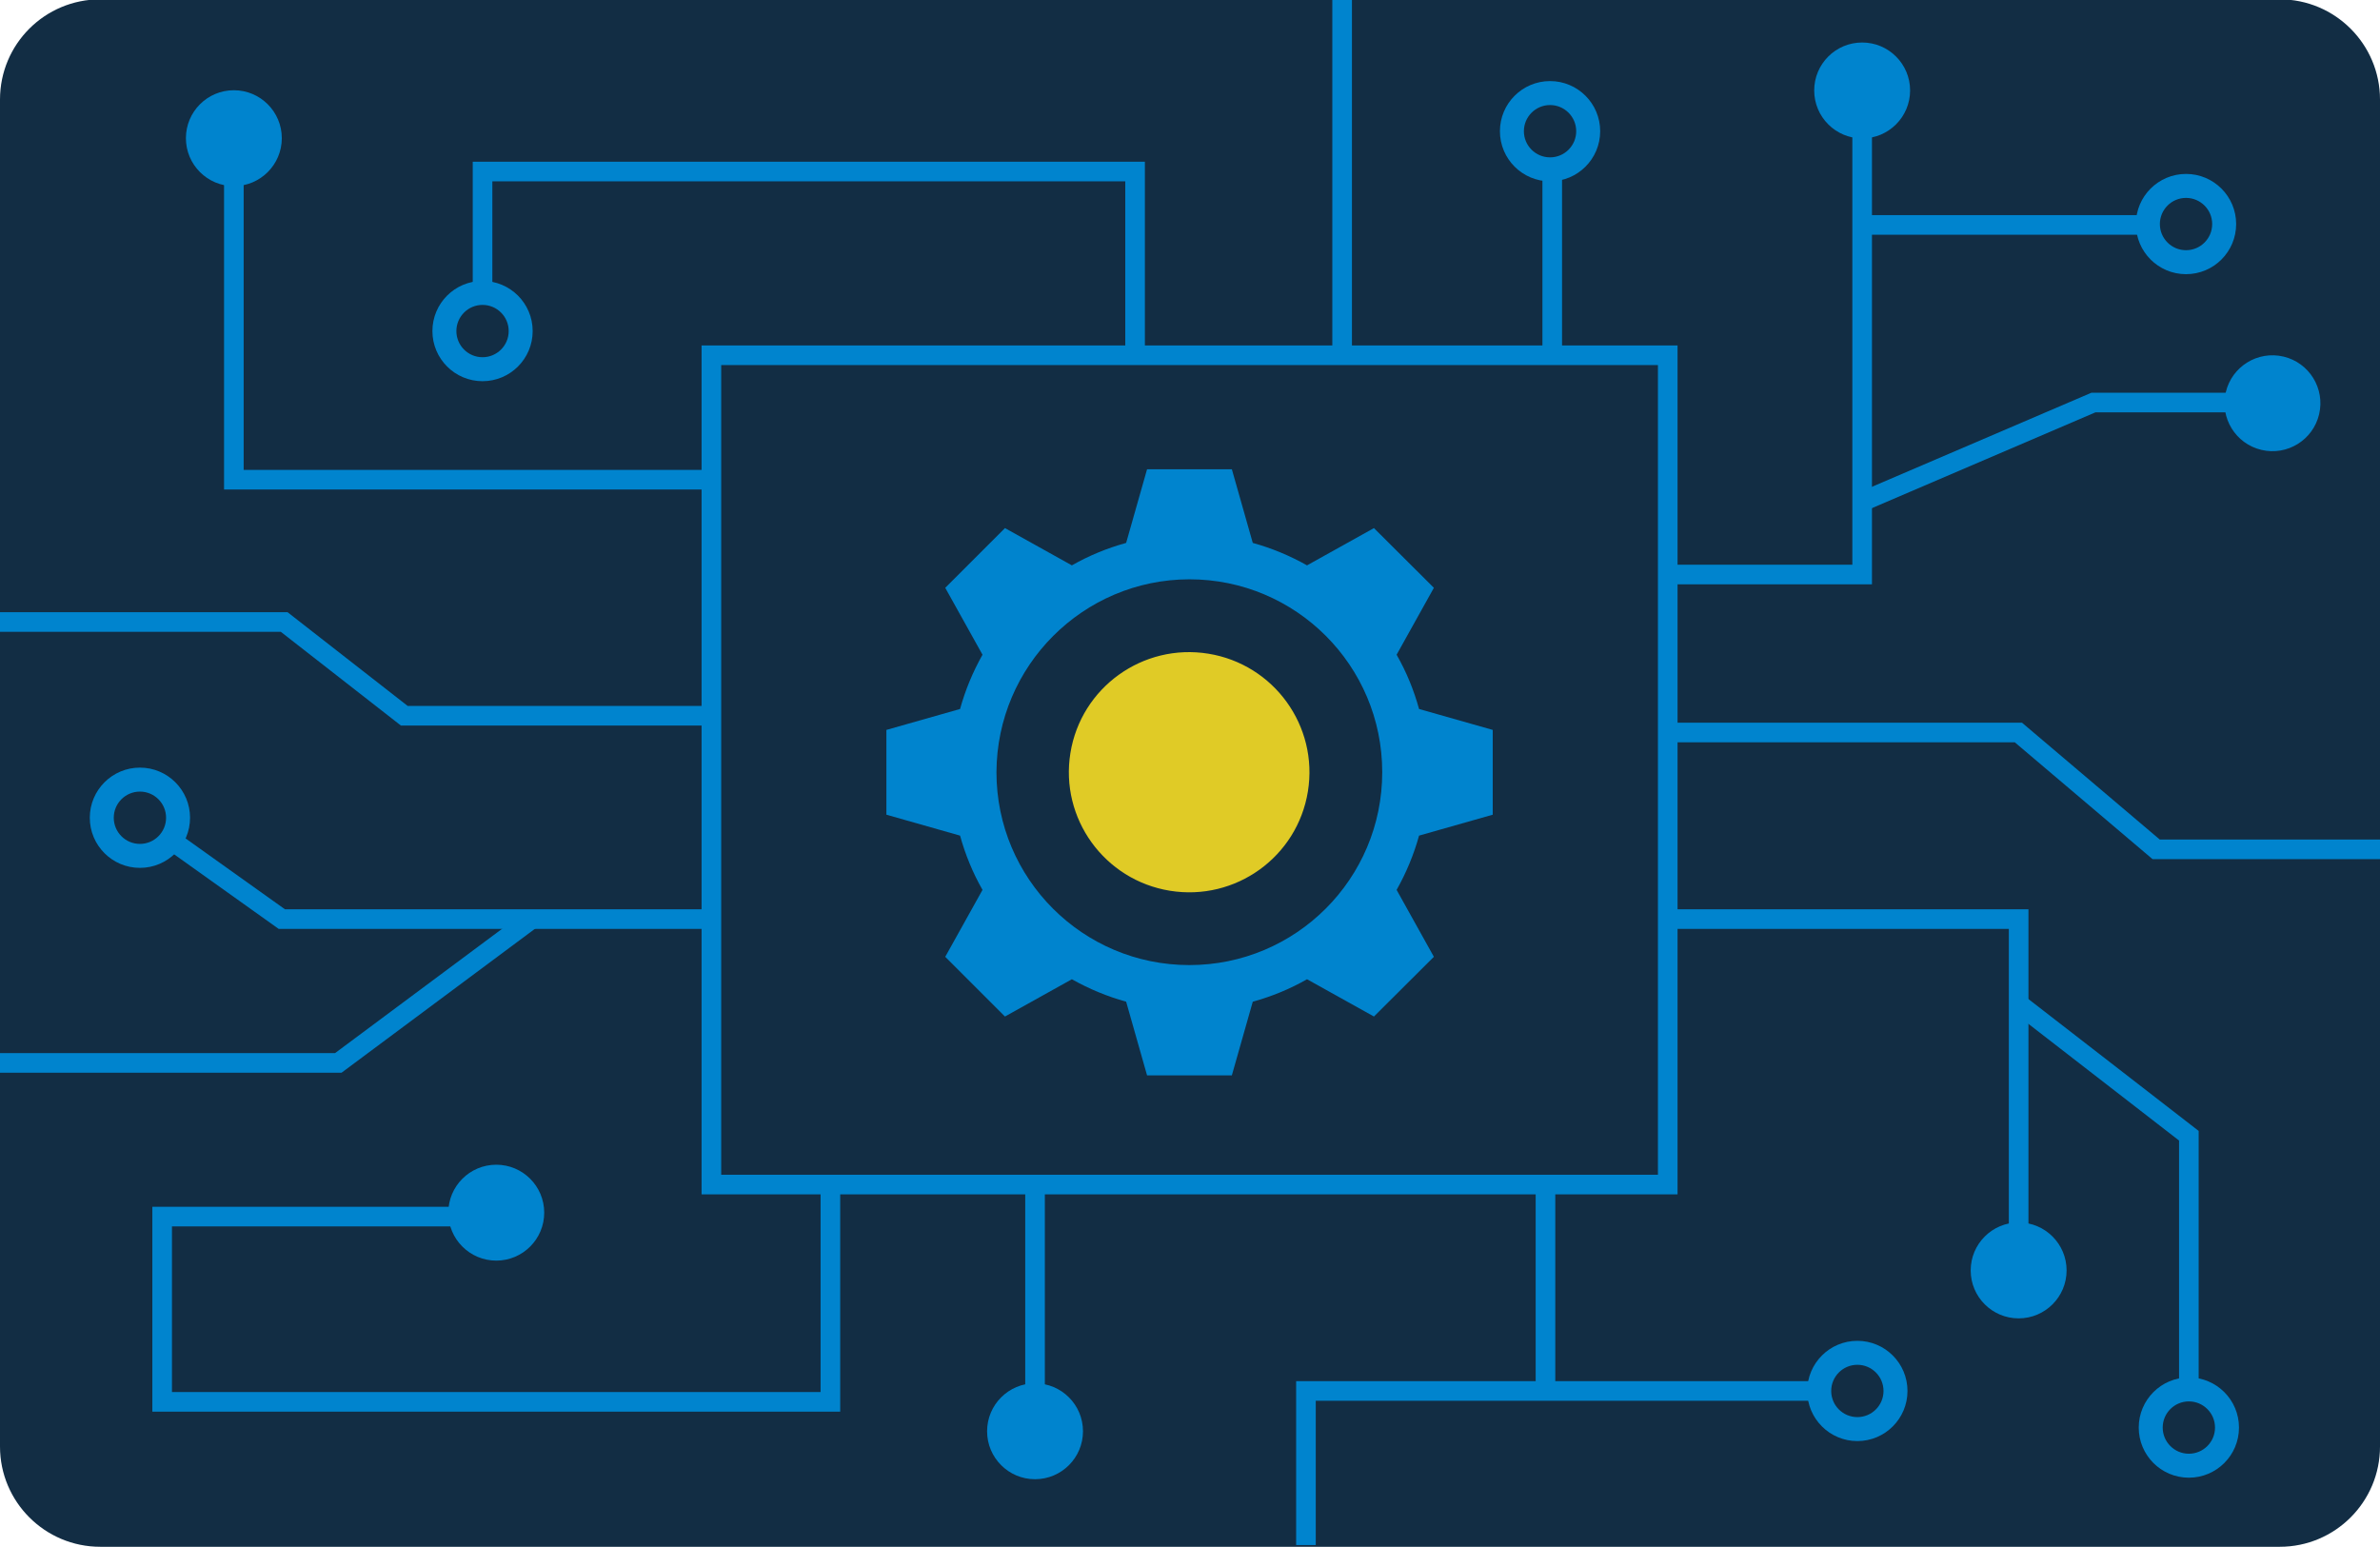 <svg xml:space="preserve" style="enable-background:new 0 0 1092 710;" viewBox="0 0 1092 710" y="0px" x="0px" xmlns:xlink="http://www.w3.org/1999/xlink" xmlns="http://www.w3.org/2000/svg" id="Layer_1" version="1.1">
<style type="text/css">
	.st0{fill:#122D44;}
	.st1{fill:none;stroke:#0084CE;stroke-width:9;stroke-miterlimit:10;}
	.st2{fill:none;stroke:#0084CE;stroke-width:11;stroke-miterlimit:10;}
	.st3{fill:#0084CE;}
	.st4{fill:#E0CB26;}
</style>
<title>graphic-how-we-work-engineering</title>
<path d="M46-0.3h1000c25.4,0,46,20.6,46,46v618c0,25.4-20.6,46-46,46H46c-25.4,0-46-20.6-46-46v-618
	C0,20.2,20.6-0.3,46-0.3z" class="st0"></path>
<polyline points="520.8,160.8 520.8,78.7 221.4,78.7 221.4,134.4" class="st1"></polyline>
<line y2="-0.3" x2="615.8" y1="159.8" x1="615.8" class="st1"></line>
<line y2="76.7" x2="712.2" y1="166.8" x1="712.2" class="st1"></line>
<line y2="543.5" x2="474.9" y1="636" x1="474.9" class="st1"></line>
<polyline points="761.3,263.6 854.4,263.6 854.4,49.2" class="st1"></polyline>
<line y2="103.2" x2="855.5" y1="103.2" x1="987" class="st1"></line>
<polyline points="1053.5,184.7 960.5,184.7 855.5,229.7" class="st1"></polyline>
<polyline points="769.2,336.1 926.1,336.1 989.3,389.7 1092.2,389.7" class="st1"></polyline>
<polyline points="769.2,421.7 926.2,421.7 926.2,578" class="st1"></polyline>
<polyline points="1004.3,637.5 1004.3,521.1 926.2,460.6" class="st1"></polyline>
<polyline points="709.1,547.1 709.1,638.2 834.7,638.2 599.2,638.2 599.2,708.9" class="st1"></polyline>
<polyline points="381,543.5 381,643.2 74.4,643.2 74.4,558.2 221.4,558.2" class="st1"></polyline>
<polyline points="324.2,220.1 107.3,220.1 107.3,63.4" class="st1"></polyline>
<polyline points="323.2,421.7 129.3,421.7 78.4,385.4" class="st1"></polyline>
<polyline points="-0.7,487.7 155.2,487.7 243.9,421.7" class="st1"></polyline>
<polyline points="323.2,328.4 185.5,328.4 130.4,285.4 -0.7,285.4" class="st1"></polyline>
<circle r="17.5" cy="151.9" cx="221.4" class="st2"></circle>
<circle r="17.5" cy="375.2" cx="64.2" class="st2"></circle>
<circle r="17.5" cy="60.2" cx="711.2" class="st2"></circle>
<circle r="17.5" cy="655" cx="1004.3" class="st2"></circle>
<circle r="17.5" cy="638.2" cx="852.2" class="st2"></circle>
<circle r="22" cy="63.4" cx="107.3" class="st3"></circle>
<circle r="22" cy="41.5" cx="854.4" class="st3"></circle>
<ellipse ry="22" rx="22" cy="184.7" cx="1042.5" class="st3" transform="matrix(0.23 -0.973 0.973 0.23 623.169 1156.888)"></ellipse>
<circle r="22" cy="582.9" cx="926.2" class="st3"></circle>
<circle r="22" cy="656.7" cx="474.9" class="st3"></circle>
<circle r="22" cy="556.4" cx="227.7" class="st3"></circle>
<circle r="17.5" cy="102.8" cx="1003" class="st2"></circle>
<rect height="380.5" width="438.8" class="st1" y="163" x="326.4"></rect>
<path d="M526.3,215.3l-9.6,33.8c-8.7,2.4-17,5.8-24.9,10.3l-30.7-17.1l-27.4,27.4l17.1,30.7
	c-4.4,7.8-7.9,16.2-10.3,24.9l-33.8,9.6v38.9l33.8,9.6c2.4,8.7,5.8,17,10.3,24.9l-17.1,30.7l27.4,27.4l30.7-17.1
	c7.8,4.4,16.2,7.9,24.9,10.3l9.6,33.8h38.9l9.6-33.8c8.7-2.4,17-5.8,24.9-10.3l30.7,17.1l27.5-27.4l-17.1-30.7
	c4.4-7.8,7.9-16.2,10.3-24.9l33.8-9.6v-38.9l-33.8-9.6c-2.4-8.7-5.8-17-10.3-24.9l17.1-30.7l-27.5-27.4l-30.7,17.1
	c-7.8-4.4-16.2-7.9-24.9-10.3l-9.6-33.8L526.3,215.3z M545.7,265.8c48.9,0,88.5,39.6,88.5,88.5c0,48.9-39.6,88.5-88.5,88.5
	c-48.9,0-88.5-39.6-88.5-88.5c0,0,0,0,0,0C457.4,305.5,496.9,265.9,545.7,265.8z" class="st3"></path>
<ellipse ry="55.2" rx="55.1" cy="354.3" cx="545.7" class="st4" transform="matrix(0.16 -0.987 0.987 0.16 108.607 836.232)"></ellipse>
</svg>
